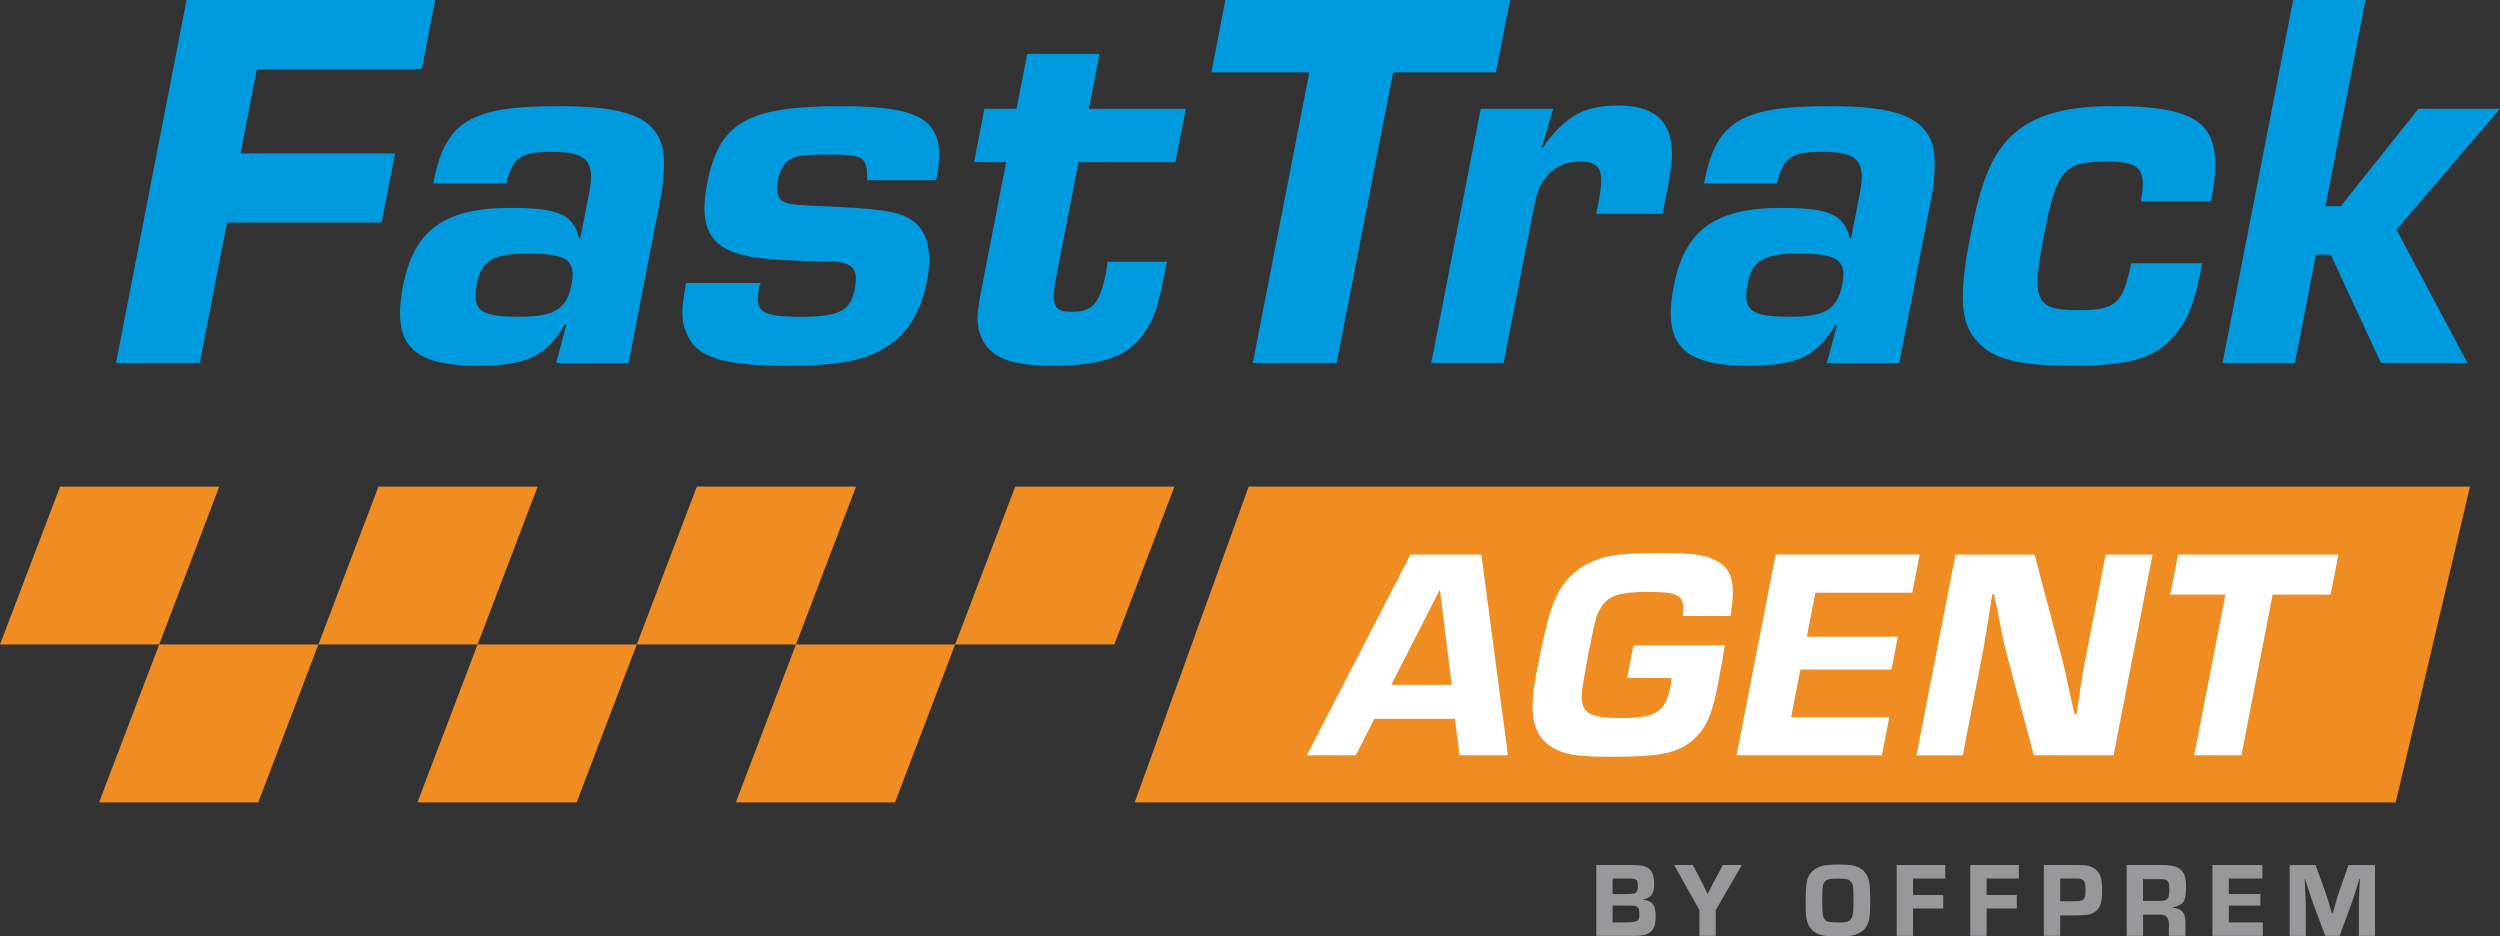 <?xml version="1.0" encoding="UTF-8"?><svg id="Layer_2" xmlns="http://www.w3.org/2000/svg" viewBox="0 0 583.72 218.65"><rect x="0" y="0" width="583.72" height="218.65" fill="#333333" stroke="none"/><defs><style>.cls-1{fill:#ef8c22;}.cls-2{fill:#fff;}.cls-3{fill:#009ade;}.cls-4{fill:#98989a;}</style></defs><g id="Layer_1-2"><polygon class="cls-1" points="37.17 150.48 0 150.48 14.03 113.61 51.2 113.61 37.17 150.48"/><polygon class="cls-1" points="60.3 187.35 23.13 187.35 37.17 150.48 74.34 150.48 60.3 187.35"/><polygon class="cls-1" points="111.51 150.48 74.34 150.48 88.37 113.61 125.54 113.61 111.51 150.48"/><polygon class="cls-1" points="134.64 187.35 97.47 187.35 111.51 150.48 148.68 150.48 134.64 187.35"/><polygon class="cls-1" points="185.84 150.48 148.68 150.48 162.71 113.61 199.88 113.61 185.84 150.48"/><polygon class="cls-1" points="208.98 187.35 171.81 187.35 185.84 150.48 223.01 150.48 208.98 187.35"/><polygon class="cls-1" points="260.18 150.48 223.01 150.48 237.05 113.61 274.22 113.61 260.18 150.48"/><path class="cls-4" d="M372.71,201.97h8.58c1.61,0,2.61.18,3.3.57,1.12.62,1.64,1.84,1.64,3.79,0,1.59-.27,2.41-.97,2.98-.49.4-.92.57-1.61.7v.07c2.21.27,2.93,1.21,2.93,3.92,0,3.37-1.27,4.52-5.03,4.52h-8.83v-16.55ZM379.85,208.75c1.51-.03,1.64-.05,1.96-.25.45-.25.62-.75.62-1.66,0-1.42-.35-1.71-1.89-1.71h-4.02v3.62h3.33ZM379.73,215.37c2.58,0,3.05-.3,3.05-1.89,0-1.14-.2-1.64-.77-1.88-.32-.13-.4-.13-1.86-.15h-3.62v3.92h3.2Z"/><path class="cls-4" d="M400.61,212.49v6.03h-3.82v-6.03l-5.91-10.52h4.37l1.98,3.77c.25.47.42.82,1.09,2.18l.35.75h.1l.37-.75c.64-1.29.79-1.61,1.12-2.18l2.01-3.77h4.42l-6.08,10.52Z"/><path class="cls-4" d="M433.71,202.42c1.54.67,2.43,1.84,2.76,3.7.15.74.2,1.84.2,4.12,0,3.75-.18,4.86-.89,6.08-.64,1.04-1.76,1.76-3.25,2.09-.72.15-2.06.25-3.57.25-2.6,0-3.87-.22-4.91-.82-1.32-.74-1.98-1.81-2.28-3.52-.12-.75-.17-1.59-.17-3.37,0-4.32.2-5.73,1.02-6.9.65-.94,1.81-1.66,3.15-1.94.67-.15,2.06-.25,3.57-.25,2.33,0,3.42.15,4.39.57ZM426.24,205.7c-.67.6-.77,1.19-.77,5.06,0,2.65.12,3.37.64,4,.42.5,1.12.62,3.25.62s2.68-.27,3.07-1.31c.27-.75.33-1.34.33-3.87,0-3.3-.07-3.74-.67-4.44-.42-.49-1.07-.62-3.05-.62-1.74,0-2.31.13-2.8.57Z"/><path class="cls-4" d="M446.67,208.97h7.05v3.15h-7.05v6.4h-3.82v-16.55h11.34v3.15h-7.52v3.85Z"/><path class="cls-4" d="M463.85,208.97h7.05v3.15h-7.05v6.4h-3.82v-16.55h11.34v3.15h-7.52v3.85Z"/><path class="cls-4" d="M477.21,201.97h6.58q2.13,0,2.68.03c1.59.07,2.88.74,3.57,1.84.6.97.79,2.03.79,4.14,0,2.51-.42,3.92-1.39,4.71-.72.6-1.64.94-2.63.97-.15.02-.67.02-2.63.07h-3.15v4.79h-3.82v-16.55ZM484.21,210.43c2.38,0,2.73-.32,2.73-2.58,0-1.69-.2-2.26-.92-2.55-.4-.15-.57-.18-1.64-.18h-3.35v5.31h3.18Z"/><path class="cls-4" d="M496.55,201.97h8.24c1.71,0,2.83.18,3.6.57,1.46.72,2.03,1.98,2.03,4.44,0,3.45-.52,4.29-3.05,4.86v.12c1.96.12,2.93,1.22,2.91,3.25v3.3h-3.87v-2.58c.05-1.66-.64-2.41-2.16-2.36h-3.87v4.94h-3.82v-16.55ZM504.34,210.34c1.79,0,2.18-.5,2.18-2.7,0-1.98-.35-2.38-2.18-2.38h-3.97v5.09h3.97Z"/><path class="cls-4" d="M520.4,208.75h7.37v2.7h-7.37v3.92h7.94v3.15h-11.76v-16.55h11.66v3.15h-7.84v3.62Z"/><path class="cls-4" d="M554.53,218.52h-3.77v-6.95c0-1.34.02-1.91.17-4.76l.07-1.59h-.12l-.47,1.54c-.84,2.7-1.09,3.45-1.49,4.56l-2.65,7.19h-3.35l-2.68-7.17c-.45-1.24-.64-1.81-1.54-4.56l-.47-1.51h-.12l.07,1.57c.17,2.83.2,3.57.2,4.74v6.95h-3.77v-16.55h6.06l2.23,6.18c.37,1.09.62,1.86,1.59,5.13h.15l.37-1.29c.64-2.26.82-2.85,1.16-3.82l2.18-6.2h6.18v16.55Z"/><polygon class="cls-1" points="559.37 187.35 264.94 187.35 291.55 113.61 576.71 113.61 559.37 187.35"/><path class="cls-3" d="M56.16,35.83h36.08l-3.14,16.13h-36.08l-6.37,32.78h-19.56L43.56,0h58.06l-3.14,16.13h-38.49l-3.83,19.69Z"/><path class="cls-3" d="M101.18,42.82c2.69-14.49,8.59-18.04,29.17-18.04,15.75,0,22.25,2.54,24.24,9.28.72,2.16.52,7.75-.32,12.07l-7.51,38.62h-16.9l2.37-8.89h-.38c-4.36,7.37-8.97,9.53-20.28,9.53-15.5,0-20.12-4.96-17.46-18.68,2.52-12.96,9.63-18.17,25-18.17,11.43,0,14.69,1.53,16.14,7.12h.25l2.08-10.68c1.43-7.37-.56-9.53-8.69-9.53-7.37,0-9.14,1.27-10.7,7.37h-17.02ZM111.37,66.2c-1.23,6.35.65,7.75,9.93,7.75,8.26,0,11.02-1.78,12.16-7.63,1.09-5.59-1.16-7.12-10.18-7.12-8.13,0-10.87,1.65-11.91,6.99Z"/><path class="cls-3" d="M202.47,42.06c.05-5.47-.62-5.97-9.26-5.97-5.46,0-7.16.25-8.73,1.15-1.27.63-2.42,2.66-2.84,4.83-.59,3.05.07,4.83,2.14,5.33,1.19.38,2.32.51,11.77.89,11.57.64,15.25,1.27,18.09,3.68,3.06,2.54,4.05,7.24,2.79,13.72-1.31,6.73-4.15,11.56-8.58,14.74-5.29,3.69-11.51,4.96-24.34,4.96-14.86,0-21.2-2.03-23.27-7.75-1.23-2.79-1.2-5.59-.04-11.56h17.41c-.25.63-.37,1.27-.4,1.4-1.03,5.34.65,6.48,9.67,6.48s11.68-1.27,12.69-6.48c.99-5.09-.52-6.48-7.12-6.48-11.16-.13-16.77-.63-20.59-1.91-6.57-2.16-8.55-6.99-6.75-16.26,2.77-14.23,9.35-18.04,31.2-18.04,20.2,0,24.95,3.69,22.3,17.28h-16.13Z"/><path class="cls-3" d="M274.44,37.86h-22.62l-5.21,26.81c-1.28,6.6-.56,8.13,3.63,8.13,4.96,0,6.6-1.91,8.1-9.66.07-.38.22-1.15.27-2.03h13.85l-.52,2.67c-1.43,7.37-2.33,10.04-4.02,12.83-3.93,6.48-9.71,8.77-22.41,8.77-10.03,0-14.72-2.03-16.63-7.25-.93-2.41-.82-4.95.27-10.54l5.78-29.73h-7.5l2.42-12.45h7.5l2.5-12.83h16.9l-2.5,12.83h22.62l-2.42,12.45Z"/><path class="cls-3" d="M312.08,84.74h-19.56l13.19-67.85h-22.87l3.28-16.9h66.45l-3.28,16.9h-24.01l-13.19,67.85Z"/><path class="cls-3" d="M362.63,25.41l-2.65,9.02h.25c5.24-7.37,9.65-9.79,17.53-9.79s11.86,3.05,12.53,9.4c.3,3.05.05,4.96-2.07,15.88h-15.5l.3-1.53.17-.89c1.51-7.75.63-9.78-4.32-9.78-3.81,0-6.96,1.78-8.87,5.08-.98,1.78-1.3,2.79-2.19,7.37l-6.72,34.56h-16.9l11.53-59.33h16.9Z"/><path class="cls-3" d="M397.88,42.82c2.69-14.49,8.59-18.04,29.17-18.04,15.75,0,22.25,2.54,24.24,9.28.72,2.16.52,7.75-.32,12.07l-7.51,38.62h-16.9l2.37-8.89h-.38c-4.36,7.37-8.97,9.53-20.28,9.53-15.5,0-20.12-4.96-17.46-18.68,2.52-12.96,9.63-18.17,25-18.17,11.43,0,14.69,1.53,16.14,7.12h.25l2.08-10.68c1.43-7.37-.56-9.53-8.69-9.53-7.37,0-9.14,1.27-10.7,7.37h-17.02ZM408.07,66.2c-1.23,6.35.65,7.75,9.93,7.75,8.26,0,11.02-1.78,12.16-7.63,1.09-5.59-1.16-7.12-10.18-7.12-8.13,0-10.87,1.65-11.91,6.99Z"/><path class="cls-3" d="M514.19,61.49c-1.78,9.15-3.13,12.83-6.11,16.39-4.67,5.72-10.35,7.5-23.94,7.5-12.58,0-18.53-1.4-22.31-5.47-4.12-4.32-4.56-10.55-1.77-24.9,2.45-12.58,4.88-18.55,9.3-22.99,4.9-4.96,12.46-7.25,24.03-7.25,21.47,0,26.27,4.7,22.87,22.24h-16.39c1.33-7.5-.1-9.28-7.85-9.28-10.29,0-11.78,1.78-14.82,17.41-2.94,15.12-1.96,17.28,8.08,17.28,8.77,0,10.46-1.52,12.29-10.93h16.64Z"/><path class="cls-3" d="M542.96,48.15h3.56l18.14-22.74h19.06l-24.16,28.21,16.56,31.12h-20.2l-11.73-25.28h-3.43l-4.92,25.28h-16.9L535.42,0h16.9l-9.36,48.15Z"/><path class="cls-2" d="M320.88,167.84l-4.3,8.5h-11.45l24.21-46.87h16.54l6.21,46.87h-11.31l-1.07-8.5h-18.83ZM336.2,137.63l-11.35,22.27h14.1l-2.76-22.27Z"/><path class="cls-2" d="M402.75,150.63c-.49,2.88-1.02,5.97-1.66,9.28-1.41,7.24-2.77,10.19-5.88,12.93-3.52,3.02-7.62,3.86-18.86,3.86-7.09,0-9.95-.35-12.53-1.47-5.72-2.6-7.14-7.45-5.11-17.92,2.24-11.52,3.28-15.39,4.98-18.62,2.21-4.36,6.07-7.31,11.13-8.64,2.49-.63,5.98-.91,12.63-.91,8.52,0,11.23.42,14.09,2.25,3,1.9,3.67,5.41,2.52,12.44h-11.17c.51-4.85-.55-5.62-8.28-5.62-6.23,0-8.81.77-10.51,3.23-1.29,1.83-1.43,2.18-3.16,10.75-1.86,10.33-1.88,10.4-1.39,12.3.55,2.32,2.96,3.16,8.76,3.16,8.52,0,10.57-1.33,11.82-7.8.03-.14.09-.84.16-1.55h-10.38l1.49-7.66h21.33Z"/><path class="cls-2" d="M421.87,148.66h21.26l-1.49,7.66h-21.26l-2.16,11.1h22.91l-1.73,8.92h-33.93l9.11-46.87h33.64l-1.73,8.92h-22.62l-1.99,10.26Z"/><path class="cls-2" d="M493.5,176.35h-18.61l-6.11-22.69c-.74-2.81-1.09-4.36-2.41-11.17l-.78-3.72h-.43c-.97,6.46-1.78,11.38-2.47,14.9l-4.41,22.69h-10.81l9.11-46.87h18.47l5.73,21.71c1.28,4.85,1.35,5.2,2.73,11.74l.89,3.86h.43l.57-3.65c.74-5.27.86-5.9,1.83-10.89l4.42-22.77h10.95l-9.11,46.87Z"/><path class="cls-2" d="M523.34,176.35h-11.02l7.29-37.52h-12.88l1.82-9.34h37.44l-1.82,9.34h-13.53l-7.29,37.52Z"/></g></svg>